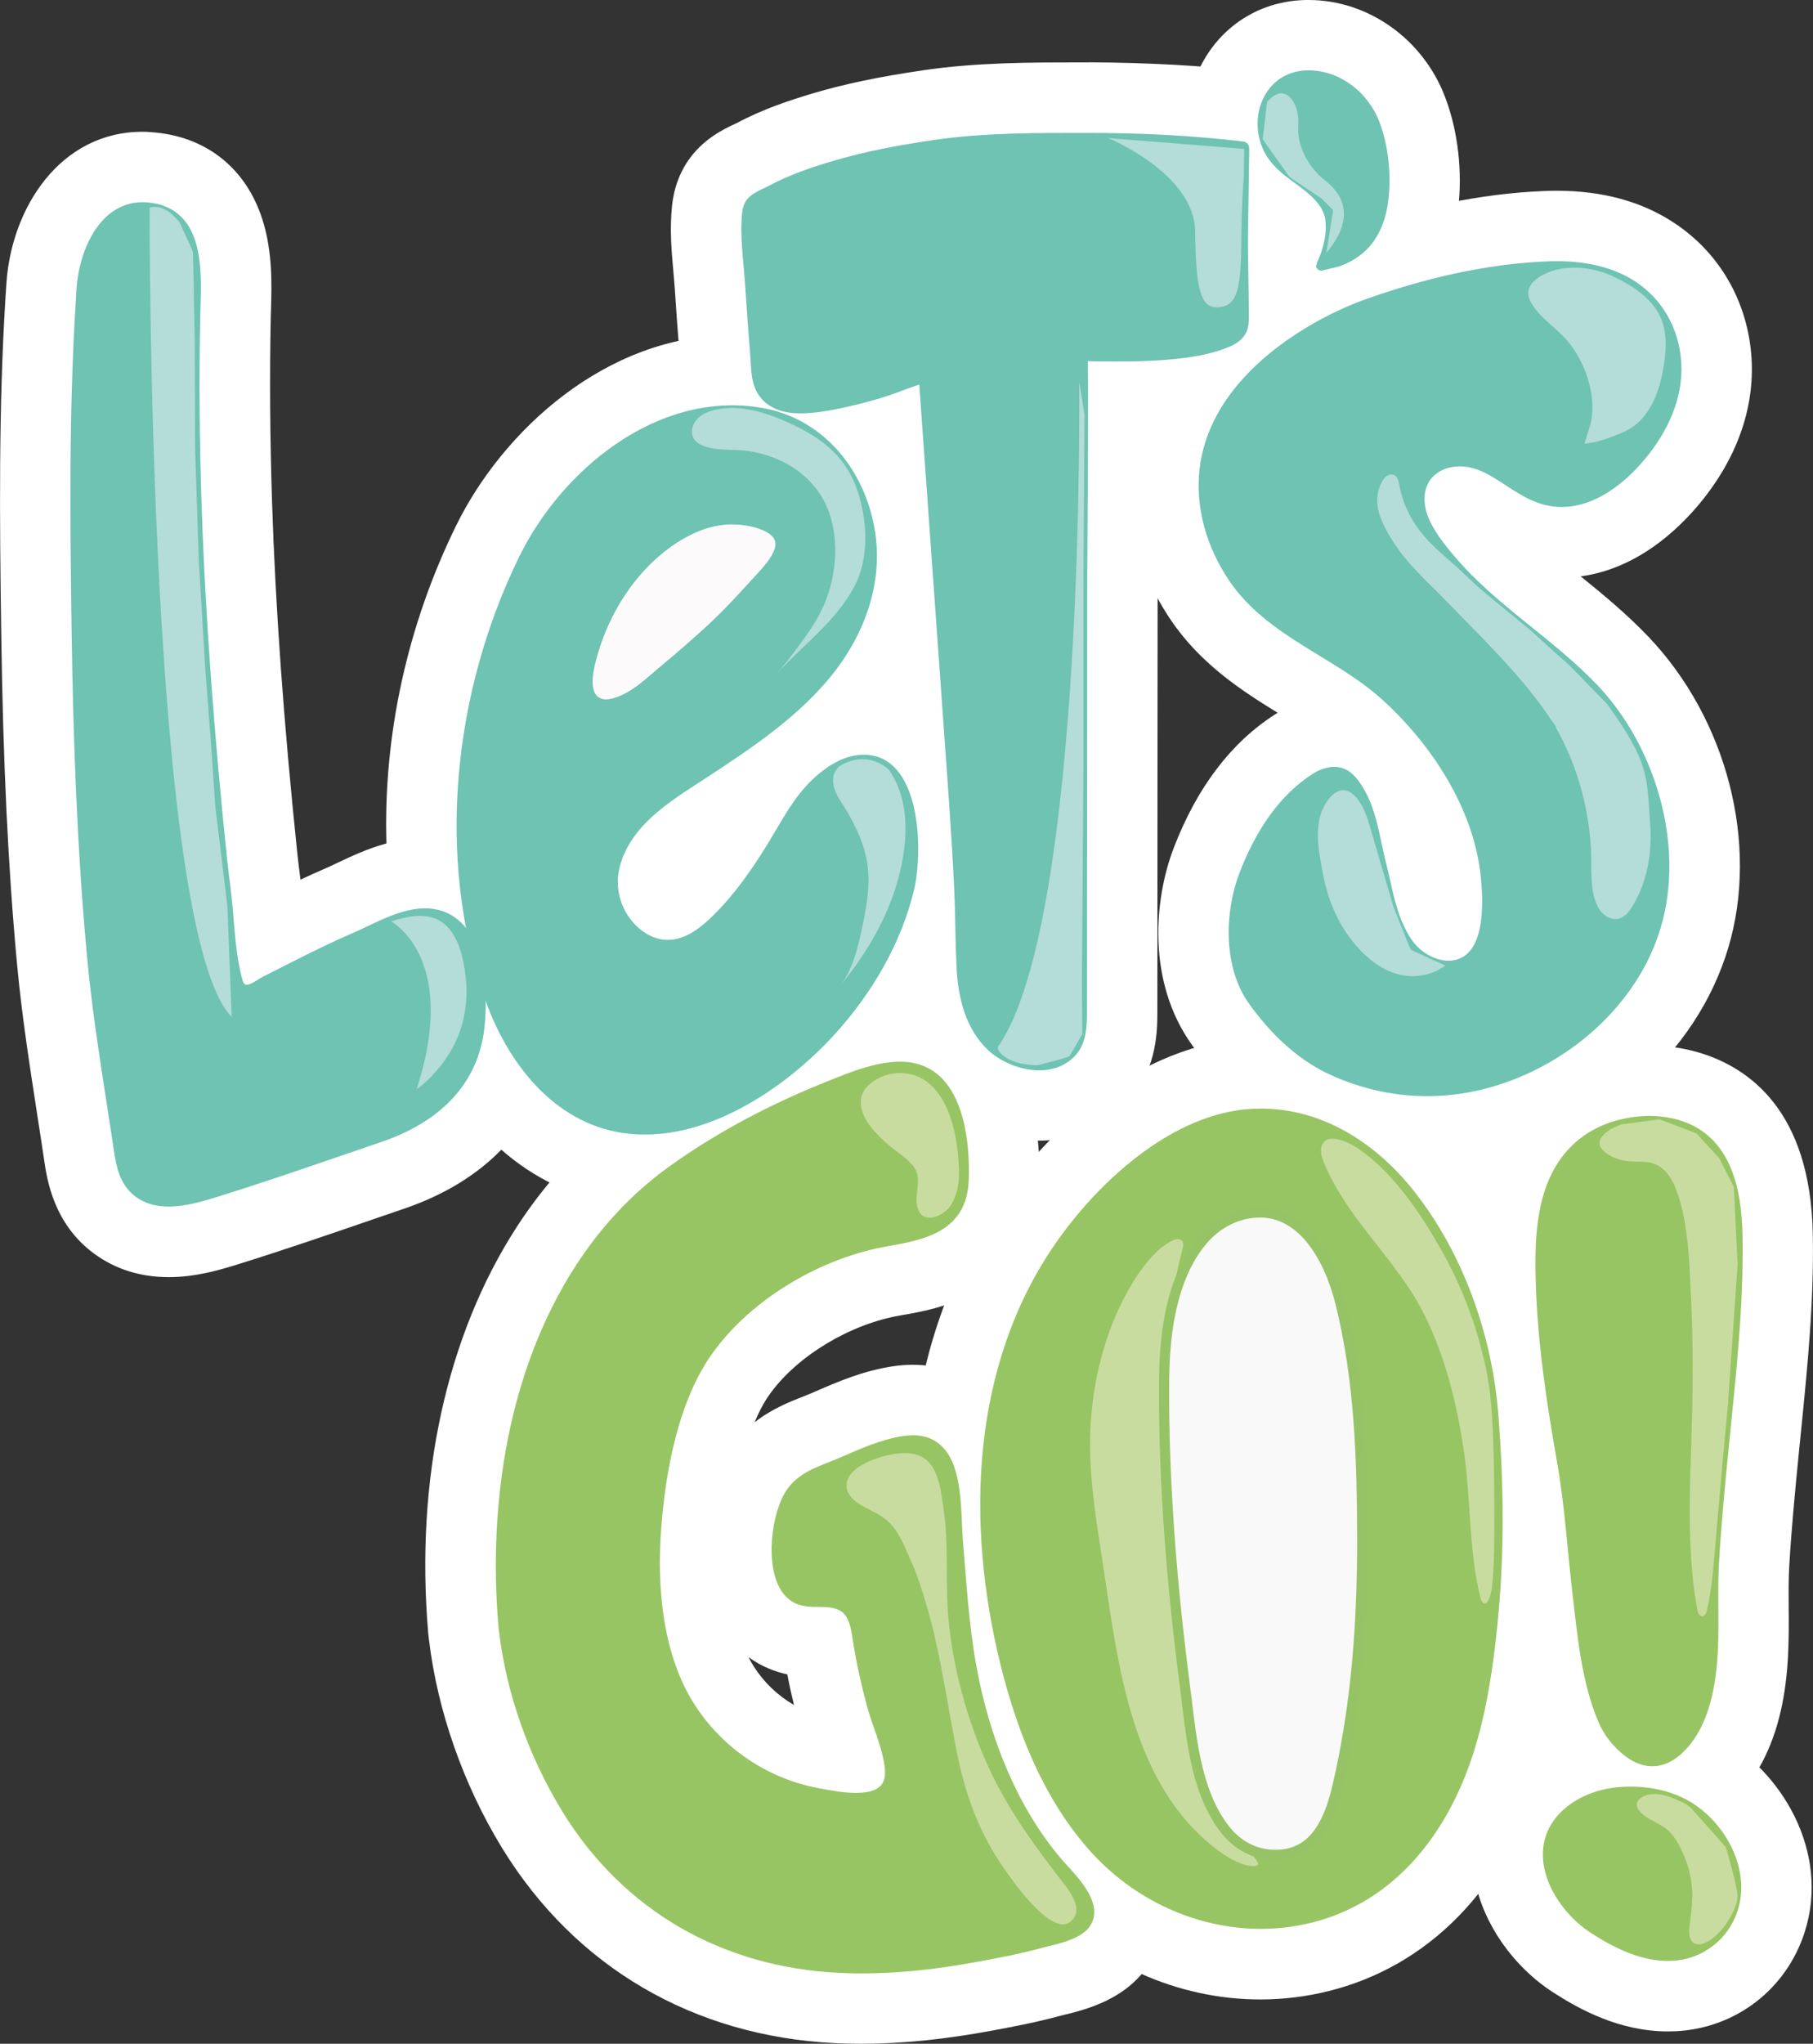 <?xml version="1.0" encoding="utf-8"?><svg xmlns="http://www.w3.org/2000/svg" xmlns:xlink="http://www.w3.org/1999/xlink" x="0px" y="0px" style="enable-background:new 0 0 264.47 297.97" version="1.1" viewBox="0 0 264.47 297.97" xml:space="preserve"><rect x="0" y="0" width="264.47" height="297.97" fill="#333333" stroke="none"/><style type="text/css">.st0{display:none;}
	
		.st1{display:inline;fill:#0000FF;stroke:#000000;stroke-width:6;stroke-linecap:round;stroke-linejoin:round;stroke-miterlimit:10;}
	.st2{fill:#FFFFFF;}
	.st3{fill:#6EC3B2;stroke:#6EC3B2;stroke-width:1.483;stroke-linecap:round;stroke-linejoin:round;stroke-miterlimit:10;}
	.st4{fill:#98C564;stroke:#98C564;stroke-width:1.483;stroke-miterlimit:10;}
	.st5{fill:#C8DCA0;}
	.st6{fill:#B4DCD8;}
	.st7{fill:#FCFAFA;stroke:#6EC3B2;stroke-width:1.483;stroke-linecap:round;stroke-linejoin:round;stroke-miterlimit:10;}
	.st8{fill:#F9F9F9;stroke:#96C365;stroke-width:1.483;stroke-miterlimit:10;}</style><g id="Layer_9" class="st0"><rect width="610.96" height="662.83" x="-199.85" y="-169.2" class="st1"/></g><g/><g><g><g><g><path d="M192.73,44.58c-1.82,0-3.51-0.83-4.64-2.27c-1.42-1.82-1.64-4.33-0.55-6.38c0.33-0.65,0.78-2.08,0.7-3.05
					c-0.16-0.23-0.64-0.76-2.08-1.81c-2.37-1.72-5.31-3.86-6.86-7.76c-1.68-4.25-1.21-9.16,1.24-12.79
					c2.28-3.39,5.99-5.36,10.17-5.39l0.16,0c6.57,0,12.65,4.35,15.12,10.82c1.59,4.16,2.17,9.23,1.6,13.92
					c-0.46,3.74-1.77,6.89-3.89,9.35c-1.78,2.07-4.14,3.62-6.84,4.51c-0.36,0.12-0.8,0.23-1.98,0.5l-0.82,0.19
					C193.68,44.52,193.2,44.58,192.73,44.58z" class="st2"/><path d="M190.89,10.27c4.46,0,8.61,3.03,10.33,7.52c1.28,3.35,1.77,7.64,1.3,11.46c-0.33,2.71-1.24,4.95-2.69,6.63
					c-1.17,1.35-2.74,2.38-4.55,2.98c-0.2,0.07-0.91,0.23-1.53,0.37l-0.83,0.2c-0.06,0.01-0.12,0.02-0.18,0.02
					c-0.23,0-0.44-0.1-0.59-0.29c-0.18-0.23-0.21-0.55-0.07-0.81c0.02-0.03,1.73-3.28,1.22-6.45c-0.32-1.98-2.16-3.56-4.1-4.97
					c-2.04-1.49-4.11-2.99-5.11-5.5c-1.07-2.7-0.79-5.78,0.73-8.03c1.34-1.99,3.46-3.11,5.96-3.13
					C190.81,10.27,190.85,10.27,190.89,10.27 M190.89,0l-0.23,0c-5.87,0.05-11.11,2.84-14.36,7.66c-3.43,5.1-4.09,11.66-1.76,17.55
					c1.92,4.84,5.36,7.64,7.93,9.53c-1.38,3.58-0.81,7.67,1.59,10.75c2.09,2.69,5.26,4.24,8.68,4.24c0.85,0,1.71-0.1,2.54-0.3
					l0.81-0.19c1.19-0.28,1.8-0.42,2.36-0.61c3.61-1.18,6.77-3.27,9.16-6.04c2.8-3.25,4.51-7.32,5.09-12.08
					c0.67-5.48-0.02-11.45-1.9-16.37C207.58,5.68,199.57,0,190.89,0L190.89,0z" class="st2"/></g><g><path d="M125.66,292.83c-1.21,0-2.42-0.03-3.58-0.09c-18.93-0.92-34.71-10.14-44.42-25.95
					c-5.27-8.57-8.81-18.63-9.97-28.31c-0.04-0.29-0.07-0.59-0.1-0.89c-1.82-21.2,2.48-41.05,12.1-55.9
					c4.06-6.26,9.02-11.53,14.74-15.67c7.14-5.16,15.45-9.63,24.69-13.29l0.44-0.18c3.1-1.23,7.35-2.92,11.69-2.92
					c2.46,0,4.72,0.54,6.7,1.61c8.28,4.46,8.71,16.23,8.51,21.08c-0.48,11.73-11.36,13.6-16.01,14.4
					c-8.52,1.46-17.45,6.85-22.23,13.4c-3.5,4.79-5.85,12.96-6.63,22.99c-0.52,6.62-0.23,15.93,4.08,22.64
					c3.26,5.09,8.52,8.67,14.43,9.84l0.89,0.17c0.69,0.13,1.61,0.3,2.51,0.4c-0.23-0.76-0.51-1.57-0.81-2.44
					c-0.4-1.16-0.85-2.45-1.21-3.79c-0.95-3.54-1.64-6.76-2.12-9.86c0,0-0.08-0.53-0.1-0.66c-2.09-0.02-6.26-0.12-9.25-4.22
					c-4.11-5.62-2.91-16.24,0.82-21.28c2.41-3.25,5.77-4.56,8.23-5.52c0.49-0.19,0.93-0.36,1.37-0.55l0.74-0.32
					c2.85-1.24,6.09-2.64,9.73-3.22c0.78-0.12,1.55-0.18,2.28-0.18c2.71,0,5.17,0.84,7.12,2.44c4.68,3.83,4.96,10.45,5.17,15.29
					c0.04,0.87,0.07,1.6,0.12,2.25c0.09,1.1,0.18,2.19,0.27,3.29c0.39,4.92,0.79,9.99,1.67,14.75c1.34,7.25,4.38,17.58,11.28,25.62
					c0.18,0.21,0.4,0.45,0.64,0.71c2.26,2.47,8.16,8.92,3.78,15.29c-2.3,3.34-6.48,4.36-9.25,5.03c-0.36,0.09-0.66,0.16-0.92,0.23
					c-3.04,0.83-6.07,1.4-9,1.95C137.29,292.22,131.28,292.83,125.66,292.83z" class="st2"/><path d="M131.24,154.78c1.49,0,2.94,0.28,4.26,0.99c5.89,3.17,5.94,13.31,5.81,16.35
					c-0.31,7.59-6.92,8.72-11.75,9.55c-9.9,1.7-19.91,7.76-25.51,15.43c-4.11,5.63-6.74,14.49-7.6,25.62
					c-0.58,7.41-0.2,17.9,4.87,25.81c4.01,6.26,10.49,10.67,17.76,12.1l0.94,0.17c1.23,0.23,3.1,0.57,4.83,0.57
					c1.82,0,3.48-0.39,4.02-1.72c0.32-0.78,0.23-1.72,0.11-2.45c-0.28-1.76-0.85-3.43-1.47-5.19c-0.39-1.11-0.79-2.26-1.1-3.43
					c-0.9-3.36-1.55-6.41-2.01-9.32l-0.04-0.29c-0.23-1.52-0.52-3.41-1.78-4.14c-0.96-0.56-2.05-0.57-3.2-0.57
					c-1.75-0.01-3.73-0.03-5.25-2.12c-2.62-3.59-1.76-11.74,0.8-15.2c1.52-2.06,3.78-2.94,5.97-3.8c0.52-0.2,1.03-0.4,1.53-0.62
					l0.74-0.32c2.7-1.17,5.49-2.38,8.49-2.85c0.52-0.08,1.02-0.12,1.49-0.12c1.54,0,2.84,0.43,3.87,1.28
					c2.9,2.37,3.12,7.46,3.29,11.54c0.04,0.88,0.07,1.72,0.14,2.46c0.09,1.09,0.18,2.18,0.26,3.27c0.4,5.04,0.81,10.24,1.74,15.28
					c1.45,7.87,4.79,19.12,12.43,28.03c0.22,0.25,0.48,0.54,0.77,0.86c2.01,2.2,5.38,5.88,3.31,8.88c-1.19,1.73-4.1,2.44-6.23,2.95
					c-0.39,0.09-0.75,0.18-1.07,0.27c-2.84,0.78-5.77,1.32-8.6,1.85c-6.39,1.2-12.12,1.78-17.42,1.78c-1.13,0-2.24-0.03-3.33-0.08
					c-17.19-0.84-31.5-9.19-40.29-23.51c-4.89-7.96-8.17-17.27-9.25-26.23c-0.03-0.24-0.06-0.48-0.08-0.72
					c-1.72-20.06,2.29-38.76,11.29-52.67c3.71-5.73,8.23-10.54,13.43-14.3c6.79-4.91,14.72-9.17,23.57-12.68l0.45-0.18
					C124.31,156.21,127.88,154.78,131.24,154.78 M131.24,144.51C131.24,144.51,131.24,144.51,131.24,144.51
					c-5.32,0-10.09,1.9-13.58,3.28l-0.46,0.18c-9.63,3.81-18.31,8.49-25.79,13.89c-6.24,4.51-11.64,10.24-16.04,17.04
					c-10.24,15.81-14.82,36.8-12.91,59.13c0.03,0.37,0.07,0.72,0.12,1.08c1.25,10.39,5.05,21.18,10.69,30.37
					c10.63,17.3,27.87,27.39,48.54,28.4c1.26,0.06,2.55,0.09,3.83,0.09c5.95,0,12.26-0.64,19.31-1.96c2.89-0.54,6.17-1.16,9.42-2.04
					c0.23-0.06,0.48-0.12,0.76-0.19c3.12-0.76,8.88-2.16,12.29-7.12c3.1-4.51,3.28-10.12,0.48-15.38c-1.45-2.72-3.39-4.84-4.67-6.25
					c0,0-0.03-0.04-0.03-0.04c-0.2-0.21-0.37-0.41-0.52-0.58c-6.16-7.17-8.91-16.58-10.13-23.21c-0.83-4.51-1.22-9.44-1.6-14.21
					c-0.09-1.12-0.18-2.22-0.27-3.33c-0.04-0.51-0.07-1.23-0.11-1.98l0-0.06c-0.24-5.48-0.59-13.75-7.05-19.04
					c-2.88-2.36-6.47-3.6-10.38-3.6c-1,0-2.04,0.08-3.08,0.25c-4.29,0.67-8,2.29-10.98,3.58l-0.73,0.32
					c-0.37,0.16-0.77,0.32-1.17,0.47c-1.96,0.77-4.58,1.79-7.1,3.76c0.82-1.98,1.64-3.33,2.28-4.2
					c4.04-5.54,11.66-10.11,18.95-11.37c3-0.52,7.1-1.22,11-3.49c5.7-3.32,8.99-8.92,9.27-15.76c0.24-5.82-0.38-19.98-11.21-25.81
					C137.64,145.26,134.57,144.52,131.24,144.51L131.24,144.51z M115.82,248.58c-2.34-1.36-4.36-3.27-5.84-5.58
					c-0.28-0.44-0.55-0.91-0.79-1.4c1.91,1.4,3.9,2.13,5.66,2.52C115.12,245.57,115.45,247.05,115.82,248.58L115.82,248.58z" class="st2"/></g><g><path d="M183.83,286.37c-10.61,0-20.94-4.65-28.35-12.76c-6.65-7.28-11.4-17.03-14.55-29.8
					c-3.58-14.56-7.19-42.45,8.88-65.55c3.02-4.34,14.06-18.71,29.3-21.36c1.1-0.19,2.21-0.32,3.3-0.37
					c0.51-0.03,1.01-0.04,1.52-0.04c9.81,0,19.14,4.92,26.25,13.86c7.54,9.47,12.45,22.35,13.48,35.34
					c0.91,11.44,0.87,21.77-0.12,31.59c-0.56,5.59-1.5,12.9-3.76,19.96c-4.8,14.96-14.51,24.94-27.33,28.09
					C189.65,286.02,186.75,286.37,183.83,286.37C183.83,286.37,183.83,286.37,183.83,286.37z" class="st2"/><path d="M183.94,161.62c8.22,0,16.08,4.2,22.23,11.92c6.92,8.69,11.43,20.56,12.38,32.55
					c0.88,11.13,0.85,21.16-0.11,30.67c-0.54,5.33-1.43,12.3-3.54,18.9c-4.24,13.2-12.64,21.96-23.67,24.67
					c-2.44,0.6-4.93,0.89-7.4,0.89c-9.07,0-18.03-3.94-24.56-11.09c-6.05-6.63-10.42-15.64-13.35-27.57
					c-3.38-13.72-6.81-39.94,8.11-61.39c2.73-3.93,12.69-16.93,25.97-19.24c0.9-0.16,1.8-0.26,2.69-0.3
					C183.11,161.63,183.53,161.62,183.94,161.62 M183.94,151.35c-0.59,0-1.19,0.02-1.78,0.05c-1.29,0.07-2.61,0.21-3.91,0.44
					c-16.73,2.91-28.4,17.39-32.64,23.49c-17.23,24.76-13.45,54.3-9.66,69.71c3.35,13.63,8.5,24.11,15.74,32.04
					c8.37,9.17,20.09,14.43,32.14,14.43c3.33,0,6.65-0.4,9.86-1.19c14.62-3.6,25.63-14.79,31-31.51c2.41-7.52,3.4-15.18,3.98-21.01
					c1.02-10.12,1.06-20.76,0.13-32.51c-1.11-13.98-6.43-27.88-14.58-38.13C206.1,156.96,195.36,151.35,183.94,151.35L183.94,151.35
					z" class="st2"/></g><g><path d="M241.05,262.66c-2.43,0-4.84-0.85-6.98-2.45c-2.48-1.86-4.49-4.4-5.65-7.15
					c-2.52-5.98-3.26-12.44-3.92-18.14l-0.21-1.78c-0.27-2.25-0.49-4.53-0.7-6.73c-0.39-4.05-0.8-8.24-1.5-12.23
					c-1.5-8.52-2.92-17.69-3.2-26.98c-0.17-5.77-0.49-16.52,6.64-23.67c2.58-2.58,5.77-4.35,9.48-5.27c1.87-0.46,3.75-0.7,5.59-0.7
					c2,0,3.94,0.28,5.77,0.82c8.36,2.49,12.71,9.76,12.94,21.62c0.18,9.55-0.78,19.06-1.71,28.26l-0.28,2.79
					c-0.63,6.33-1.14,11.62-1.45,17.08c-0.11,1.99-0.1,4.14-0.08,6.22c0.03,4.34,0.06,9.23-1.04,14.02
					c-1.03,4.47-2.91,8.07-5.57,10.7c-2.21,2.18-4.81,3.41-7.54,3.57C241.44,262.66,241.24,262.66,241.05,262.66z" class="st2"/><path d="M240.6,162.7c1.5,0,2.95,0.2,4.31,0.61c6.05,1.8,9.08,7.29,9.27,16.8c0.18,9.25-0.77,18.6-1.68,27.65
					l-0.28,2.79c-0.64,6.4-1.15,11.74-1.47,17.3c-0.12,2.16-0.11,4.4-0.09,6.57c0.03,4.23,0.06,8.6-0.91,12.8
					c-0.81,3.51-2.21,6.27-4.17,8.2c-0.91,0.9-2.39,1.99-4.24,2.1c-0.1,0.01-0.19,0.01-0.29,0.01c-1.29,0-2.67-0.5-3.9-1.42
					c-1.76-1.32-3.18-3.11-3.99-5.04c-2.23-5.3-2.9-11.11-3.55-16.74l-0.21-1.79c-0.26-2.21-0.48-4.42-0.69-6.64
					c-0.4-4.15-0.82-8.44-1.56-12.62c-1.47-8.33-2.86-17.27-3.12-26.24c-0.2-6.92,0.01-14.74,5.15-19.89v0
					c1.9-1.9,4.28-3.22,7.08-3.91C237.72,162.88,239.18,162.7,240.6,162.7 M240.6,152.43c-2.26,0-4.55,0.28-6.82,0.85
					c-4.64,1.15-8.63,3.38-11.88,6.62c-8.7,8.73-8.34,20.91-8.15,27.45c0.28,9.62,1.74,19.01,3.27,27.72
					c0.67,3.79,1.07,7.88,1.45,11.83c0.22,2.23,0.44,4.53,0.72,6.85l0.21,1.77c0.69,6.03,1.48,12.88,4.29,19.53
					c1.53,3.63,4.05,6.84,7.3,9.27c3.04,2.27,6.51,3.47,10.06,3.47c0.31,0,0.61-0.01,0.91-0.03c3.97-0.23,7.72-1.98,10.83-5.04
					c3.37-3.32,5.71-7.76,6.96-13.2c1.24-5.37,1.21-10.58,1.17-15.18c-0.01-2.01-0.03-4.08,0.08-5.91
					c0.31-5.36,0.81-10.59,1.43-16.87l0.28-2.78c0.94-9.35,1.92-19.01,1.73-28.87c-0.34-17.88-9.22-24.25-16.6-26.45
					C245.53,152.78,243.1,152.43,240.6,152.43L240.6,152.43z" class="st2"/></g><g><path d="M243.32,291.03c-5.76,0-10.75-2.79-13.99-4.88c-4.67-3.02-8.17-7.97-9.12-12.94
					c-0.74-3.85,0.05-7.66,2.23-10.73c0.7-0.99,1.55-1.9,2.51-2.73c2.82-2.41,6.43-3.89,10.45-4.28c0.83-0.08,1.67-0.12,2.51-0.12
					c3.75,0,7.33,0.84,10.36,2.42c7.27,3.8,13.04,13.2,10.11,22.35c-2.01,6.27-7.55,10.55-14.12,10.9
					C243.94,291.03,243.63,291.03,243.32,291.03z" class="st2"/><path d="M237.91,260.47c2.9,0,5.68,0.63,7.98,1.84c5.27,2.76,9.67,9.75,7.6,16.24c-1.35,4.22-5.08,7.1-9.5,7.34
					c-0.22,0.01-0.44,0.02-0.66,0.02c-4.39,0-8.47-2.29-11.21-4.06c-3.48-2.25-6.18-6.01-6.87-9.6c-0.48-2.5,0-4.85,1.38-6.79
					c0.46-0.64,1.02-1.25,1.66-1.8c2.01-1.72,4.65-2.78,7.62-3.08C236.58,260.51,237.25,260.47,237.91,260.47 M237.91,250.21
					c-1,0-2.02,0.05-3.02,0.15c-5.06,0.5-9.65,2.4-13.27,5.48c-1.29,1.1-2.42,2.33-3.36,3.66c-3.01,4.24-4.1,9.45-3.09,14.69
					c1.21,6.29,5.57,12.53,11.38,16.28c3.79,2.45,9.65,5.7,16.77,5.7c0.4,0,0.8-0.01,1.2-0.03c8.72-0.46,16.08-6.14,18.74-14.46
					c3.76-11.73-3.47-23.68-12.62-28.47C246.88,251.24,242.48,250.21,237.91,250.21L237.91,250.21z" class="st2"/></g><g><path d="M24.62,181.06c-3.02,0-5.65-0.81-7.83-2.41c-4.2-3.08-4.89-7.72-5.26-10.21c-0.33-2.19-0.67-4.38-1-6.57
					l-0.03-0.21c-1.1-7.08-2.23-14.36-2.91-21.65C6.3,126.17,5.58,111,5.31,92.26c-0.25-17.18-0.37-32.68,0.6-48.41
					c0.05-0.75,0.1-1.5,0.15-2.25c0.59-8.57,5.84-17.25,14.74-17.25c0.3,0,0.6,0.01,0.91,0.03c13.27,0.9,12.85,14.66,12.68,20.54
					l-0.04,1.34c-0.18,8.61-0.11,17.7,0.19,26.96c0.51,15.65,1.72,32.44,3.68,51.33c0.1,0.98,0.22,1.96,0.34,2.93l-5.08,0.77
					l5.1-0.62c0.17,1.39,0.34,2.77,0.47,4.17c0.05,0.56,0.17,1.95,0.17,1.95c0.07,0.81,0.13,1.61,0.21,2.39l0.97-0.49
					c2.7-1.36,5.85-2.93,9.12-4.33c0.6-0.26,1.22-0.55,1.86-0.86c2.92-1.39,6.46-3.08,10.4-3.14c-1.27-16.2,2-33.41,9.37-48.43
					c6.08-12.41,19.49-24.92,35.73-24.92c1.76,0,3.52,0.15,5.25,0.46c10.12,1.78,17.89,9.64,20.27,20.51
					c2.1,9.59-0.74,19.49-8.01,27.89c-0.85,0.98-1.73,1.92-2.65,2.82c1.1-0.38,2.21-0.61,3.32-0.7c0.33-0.03,0.66-0.04,0.99-0.04
					c3.44,0,6.45,1.4,8.73,4.04c5.58,6.49,4.46,18.2,3.62,21.78c-1.92,8.26-6.51,16.66-12.95,23.67
					c-3.48,3.79-16.02,16.15-31.38,16.15c-1.3,0-2.6-0.09-3.86-0.27c-6.71-0.97-12.8-4.71-17.5-10.51c-3.1,5.21-8.33,9.2-15.37,11.6
					l-4.74,1.62c-6.34,2.18-12.88,4.42-19.39,6.45C30.95,180.11,27.9,181.06,24.62,181.06z M111.67,113.78
					c-1.84,1.28-3.63,2.46-5.31,3.56l-1.52,0.99c-4,2.59-7.77,5.02-9.17,8.41c-0.15,0.36-0.26,0.72-0.34,1.08
					c-0.19,0.93,0.02,2.04,0.55,2.83c0.54,0.81,1.24,1.24,1.53,1.24c0.04,0,0.08-0.01,0.13-0.02c1.07-0.26,2.46-1.64,2.92-2.1
					c2.48-2.46,4.77-5.51,7.43-9.9c0.3-0.5,0.59-0.99,0.88-1.48C109.69,116.84,110.6,115.29,111.67,113.78z" class="st2"/><path d="M20.8,29.48c0.19,0,0.38,0.01,0.57,0.02c8.32,0.56,8.06,9.41,7.88,15.26l-0.04,1.35
					c-0.18,8.74-0.11,17.91,0.19,27.27c0.52,15.77,1.73,32.67,3.7,51.69c0.11,1.04,0.23,2.08,0.36,3.12
					c0.17,1.35,0.33,2.71,0.46,4.06c0.06,0.64,0.11,1.27,0.17,1.91c0.24,2.82,0.48,5.73,1.21,8.49c0.08,0.3,0.17,0.59,0.31,0.77
					c0.09,0.11,0.22,0.16,0.37,0.16c0.36,0,0.91-0.29,1.66-0.76c0.26-0.16,0.5-0.31,0.71-0.42l4.34-2.2
					c2.63-1.33,5.69-2.85,8.83-4.2c0.67-0.29,1.37-0.62,2.1-0.97c2.61-1.24,5.49-2.61,8.35-2.61c0.94,0,1.87,0.15,2.79,0.49
					c1.36,0.51,2.41,1.36,3.24,2.42c-3.34-17.52-0.66-37.09,7.73-54.21c5.65-11.52,17.76-22.05,31.12-22.05
					c1.44,0,2.9,0.12,4.36,0.38c8.03,1.41,14.22,7.76,16.15,16.56c1.75,7.97-0.69,16.28-6.88,23.42
					c-4.97,5.73-11.61,10.1-16.95,13.61l-1.49,0.97c-4.47,2.89-9.1,5.88-11.12,10.74c0,0,0,0,0,0c-0.27,0.65-0.48,1.32-0.62,2
					c-0.48,2.28,0.01,4.79,1.31,6.73c1.21,1.81,3.29,3.52,5.8,3.52c0.44,0,0.9-0.05,1.36-0.17c2.17-0.53,3.97-2.11,5.31-3.43
					c2.79-2.77,5.32-6.13,8.21-10.89c0.32-0.53,0.63-1.06,0.94-1.58c1.93-3.27,3.76-6.37,7.02-8.76c1.75-1.29,3.5-2.01,5.19-2.14
					c0.2-0.02,0.4-0.02,0.59-0.02c1.92,0,3.55,0.76,4.83,2.25c3.63,4.22,3.43,13.34,2.52,17.28c-1.72,7.41-5.88,14.99-11.73,21.36
					c-6.67,7.26-17.13,14.49-27.6,14.49c-1.04,0-2.08-0.07-3.12-0.22c-8.73-1.26-16.23-8.47-20.09-19.28
					c0.02,1.71-0.09,3.1-0.15,3.75c-0.82,7.94-6.01,13.76-15.03,16.84l-4.74,1.63c-6.29,2.16-12.8,4.39-19.25,6.4
					c-1.97,0.61-4.54,1.41-7.03,1.41c-1.7,0-3.37-0.37-4.8-1.42c-2.28-1.67-2.82-4.18-3.22-6.82c-0.34-2.27-0.69-4.54-1.04-6.82
					c-1.08-6.98-2.2-14.2-2.87-21.34c-1.27-13.69-1.99-28.74-2.25-47.35c-0.24-17.07-0.37-32.47,0.59-48.02
					c0.05-0.74,0.09-1.48,0.14-2.22C11.53,36.84,14.39,29.48,20.8,29.48 M20.8,19.21C20.8,19.21,20.8,19.21,20.8,19.21
					C8.76,19.21,1.69,30.3,0.94,41.25c-0.05,0.77-0.1,1.53-0.15,2.29c-0.98,15.91-0.86,31.52-0.61,48.8
					c0.27,18.87,1,34.17,2.3,48.15c0.69,7.46,1.84,14.83,2.94,21.96c0.35,2.25,0.7,4.5,1.03,6.75c0.41,2.77,1.37,9.25,7.3,13.59
					c3.08,2.26,6.74,3.41,10.87,3.41c4.06,0,7.68-1.13,10.08-1.87c6.58-2.05,13.15-4.3,19.49-6.48l0.05-0.02l4.74-1.62
					c5.79-1.98,10.55-4.89,14.15-8.59c4.74,4.16,10.31,6.86,16.33,7.73c1.49,0.22,3.04,0.33,4.59,0.33
					c17.45,0,31.32-13.63,35.16-17.81c7.02-7.65,12.06-16.88,14.17-25.98c1.06-4.55,2.26-18.15-4.73-26.29
					c-1.81-2.11-4.01-3.68-6.46-4.66c5.4-8.43,7.25-17.86,5.22-27.1c-2.84-12.94-12.19-22.32-24.4-24.47
					c-2.02-0.35-4.08-0.53-6.14-0.53c-18.45,0-33.55,13.96-40.34,27.8c-7.16,14.6-10.63,30.64-10.16,46.33
					c-2.77,0.75-5.18,1.9-7.15,2.83c-0.66,0.31-1.26,0.6-1.73,0.8c-1.25,0.54-2.47,1.09-3.66,1.65c-0.05-0.43-0.1-0.86-0.16-1.29
					c-0.12-0.99-0.24-1.96-0.34-2.93c-1.95-18.77-3.15-35.44-3.65-50.97c-0.3-9.16-0.36-18.14-0.19-26.69l0.04-1.32
					c0.1-3.49,0.25-8.31-1.23-12.98c-2.4-7.6-8.32-12.26-16.23-12.8C21.63,19.23,21.21,19.21,20.8,19.21L20.8,19.21L20.8,19.21z" class="st2"/></g><g><path d="M208.24,164.95c-5.8,0-11.64-1.33-16.88-3.86c-4.89-2.35-9.5-6.42-13.33-11.77
					c-5.38-7.51-4.45-17.57-2.01-23.9c2.98-7.74,7.26-13.44,12.71-16.94c1.85-1.19,3.89-1.81,5.9-1.81c1.37,0,2.67,0.29,3.86,0.85
					c1.47,0.69,2.73,1.78,3.86,3.31c2.65,3.6,3.49,7.6,4.24,11.13c0.19,0.91,0.38,1.82,0.61,2.7c0.23,0.88,0.43,1.77,0.63,2.67
					c0.44,1.94,0.85,3.77,1.5,5.21c0.71,1.56,1.05,1.87,1.41,2.12c0,0,0.01,0.01,0.01,0.01c0.24-0.88,0.5-2.76,0.14-6.38
					c-0.76-7.63-5.55-16.07-12.82-22.59c-2.34-2.1-5.34-3.93-8.24-5.7c-5.08-3.11-10.84-6.63-14.81-12.52
					c-4.11-6.09-5.92-13.15-5.12-19.86c1.28-10.59,8.71-17.88,14.73-22.13c3.77-2.66,7.82-4.82,12.04-6.42
					c0.48-0.18,0.96-0.35,1.44-0.52c9.75-3.39,18.68-5.22,27.3-5.59c0.56-0.02,1.12-0.04,1.67-0.04c5.64,0,10.45,1.28,14.3,3.82
					c5.3,3.48,8.58,9.22,8.99,15.74c0.49,7.73-3.33,14-6.63,17.9c-1.94,2.3-4.15,4.26-6.39,5.68c-3.12,1.98-6.33,2.98-9.55,2.98
					c-1.26,0-2.53-0.16-3.76-0.47c-2.93-0.74-5.29-2.28-7.19-3.51c-1.51-0.99-2.93-1.91-3.87-1.93c0.02,0.08,0.05,0.18,0.09,0.28
					c0.58,1.51,2.17,3.39,3.02,4.39c2.99,3.52,6.82,6.61,10.53,9.6c3.39,2.74,6.9,5.57,10.1,8.92
					c10.09,10.57,14.39,27.15,10.46,40.32c-0.49,1.65-1.11,3.27-1.84,4.84c-6.11,13.13-20.67,22.76-35.43,23.42
					C209.38,164.94,208.81,164.95,208.24,164.95z" class="st2"/><path d="M227.08,38.07c4.62,0,8.48,1,11.49,2.97c3.94,2.59,6.38,6.88,6.69,11.78c0.38,6.03-2.74,11.08-5.43,14.26
					c-1.61,1.91-3.42,3.52-5.22,4.66c-2.29,1.45-4.56,2.18-6.79,2.18c-0.84,0-1.68-0.1-2.51-0.31c-2.1-0.53-3.9-1.7-5.64-2.84
					c-2.16-1.41-4.23-2.75-6.69-2.75c-0.44,0-0.88,0.04-1.34,0.13c-1.31,0.26-2.44,0.98-3.09,1.98c-0.87,1.33-0.96,3.24-0.25,5.12
					c0.82,2.16,2.45,4.17,3.91,5.89c3.3,3.88,7.32,7.13,11.22,10.28c3.26,2.64,6.64,5.36,9.61,8.47c8.88,9.3,12.68,23.81,9.26,35.3
					c-0.42,1.41-0.95,2.8-1.57,4.14c-5.33,11.47-18.08,19.88-31,20.45c-0.49,0.02-0.98,0.03-1.47,0.03
					c-5.05,0-10.08-1.15-14.66-3.35c-4.12-1.98-8.05-5.49-11.38-10.14c-3.92-5.48-3.53-13.52-1.39-19.06
					c2.58-6.7,6.18-11.56,10.69-14.46c1.03-0.66,2.12-1,3.12-1c0.59,0,1.16,0.12,1.66,0.36c0.91,0.43,1.53,1.18,1.92,1.72
					c1.99,2.7,2.68,5.98,3.35,9.15c0.21,0.99,0.41,1.97,0.66,2.92c0.21,0.83,0.4,1.67,0.59,2.52c0.47,2.11,0.96,4.29,1.84,6.21
					c0.84,1.86,1.68,3.21,3.22,4.25c1.13,0.76,2.31,1.15,3.42,1.15c0.56,0,1.11-0.1,1.61-0.31c2.74-1.12,3.78-5.15,3.1-11.98
					c-0.88-8.87-6.3-18.56-14.5-25.9c-2.69-2.42-5.89-4.37-8.99-6.26c-4.86-2.97-9.88-6.04-13.23-11.01
					c-3.42-5.07-4.94-10.89-4.28-16.37c1.05-8.72,7.43-14.9,12.59-18.55c3.42-2.41,7.08-4.37,10.89-5.81
					c0.43-0.16,0.87-0.32,1.3-0.47c9.27-3.23,17.72-4.96,25.83-5.31C226.12,38.08,226.6,38.07,227.08,38.07 M227.08,27.81
					c-0.62,0-1.26,0.01-1.9,0.04c-9.12,0.39-18.53,2.31-28.76,5.87c-0.51,0.18-1.04,0.36-1.55,0.56c-4.63,1.76-9.07,4.12-13.19,7.03
					c-9.85,6.95-15.68,15.84-16.87,25.71c-0.96,7.94,1.16,16.23,5.96,23.34c4.37,6.49,10.5,10.42,15.61,13.56
					c-0.14,0.08-0.28,0.17-0.42,0.26c-6.39,4.1-11.35,10.63-14.73,19.41c-2.9,7.52-3.94,19.56,2.63,28.73
					c4.33,6.05,9.61,10.68,15.28,13.41c5.93,2.86,12.54,4.37,19.11,4.37c0.64,0,1.29-0.01,1.92-0.04
					c16.85-0.75,32.87-11.35,39.85-26.38c0.83-1.79,1.54-3.65,2.1-5.53c4.5-15.09-0.19-33.31-11.67-45.33
					c-3.19-3.34-6.7-6.23-9.87-8.79c3.25-0.43,6.45-1.64,9.53-3.59c2.67-1.7,5.29-4.02,7.56-6.71c5.59-6.62,8.3-14.06,7.83-21.53
					c-0.51-8.15-4.63-15.33-11.3-19.71C239.5,29.37,233.73,27.81,227.08,27.81L227.08,27.81z M205.79,133.35
					C205.79,133.35,205.79,133.35,205.79,133.35L205.79,133.35z" class="st2"/></g><g><path d="M151.59,161.18c-3.92,0-7.99-1.59-10.88-4.26c-3.87-3.57-5.99-8.86-6.31-15.75
					c-0.09-1.93-0.13-3.86-0.17-5.73c-0.04-1.89-0.08-3.78-0.17-5.66c-0.3-6.4-0.77-12.94-1.23-19.26c0,0-2.33-32.65-3.39-47.43
					c-1.25,0.37-2.6,0.72-4.13,1.08c-1.86,0.43-4.1,0.91-6.52,1.13c-0.68,0.06-1.35,0.09-1.98,0.09c0,0,0,0,0,0
					c-4.27,0-7.58-1.4-9.83-4.16c-2.33-2.86-2.5-6.06-2.62-8.17c-0.02-0.29-0.03-0.57-0.05-0.85c-0.27-3.52-0.53-7.02-0.76-10.53
					c-0.05-0.83-0.13-1.67-0.21-2.53c-0.24-2.64-0.51-5.63-0.2-8.6c0.16-1.59,0.62-2.92,1.38-4.08c1.41-2.14,3.54-3.13,4.82-3.73
					c0.22-0.1,0.38-0.17,0.53-0.25c3.42-1.84,7.06-3.03,10.17-3.95c4.4-1.31,9.18-2.3,15.48-3.22c7.39-1.08,14.92-1.08,22.2-1.08
					h1.04c8.92,0.06,16.25,0.47,23.12,1.28c1.87,0.22,3.08,1.12,3.78,1.84c0.65,0.67,1.75,2.15,1.71,4.43
					c-0.02,2.05-0.05,4.14-0.09,6.22l-0.01,0.57c-0.03,1.86-0.06,3.72-0.08,5.58c-0.02,2.04,0.02,4.14,0.05,6.18l-5.13,0.2
					l5.13-0.09c0.03,1.76,0.06,3.52,0.06,5.29c0.02,0.81,0.04,2.18-0.41,3.72c-0.77,2.62-2.65,4.58-5.57,5.83
					c-2.31,0.99-4.92,1.64-8.21,2.03c-2.73,0.33-5.7,0.5-9.26,0.53c0.02,4.28-0.02,11.18-0.1,22.66c-0.01,1.85-0.02,3.12-0.02,3.46
					l-0.02,27.13c-0.01,12.16-0.02,24.33-0.02,36.49c-0.01,2.95-0.22,6.31-2.6,9.25c-2.06,2.54-5.07,4.07-8.49,4.32
					C152.29,161.17,151.94,161.18,151.59,161.18z" class="st2"/><path d="M158.75,19.37c8,0.06,15.39,0.4,22.52,1.24c0.13,0.02,0.44,0.05,0.68,0.3c0.28,0.29,0.28,0.66,0.28,0.8
					c-0.02,2.13-0.06,4.26-0.09,6.39c-0.03,2-0.07,4-0.09,6c-0.02,2.14,0.02,4.28,0.06,6.43c0.03,1.73,0.06,3.46,0.06,5.2
					c0.01,0.69,0.03,1.49-0.2,2.26c-0.43,1.46-1.72,2.16-2.66,2.56c-1.86,0.79-4.02,1.32-6.81,1.66c-2.78,0.34-5.86,0.49-9.67,0.49
					c-1.62-0.02-3.01-0.02-4.24-0.07c0.21,2.54,0.16,9.36,0.04,27.83c-0.01,1.87-0.02,3.15-0.02,3.49l-0.02,25.45
					c-0.01,12.72-0.02,25.45-0.02,38.17c-0.01,2.24-0.13,4.38-1.46,6.02c-1.17,1.44-2.85,2.28-4.87,2.43
					c-0.21,0.02-0.43,0.02-0.65,0.02c-2.61,0-5.45-1.1-7.4-2.9c-2.84-2.62-4.41-6.72-4.66-12.21c-0.09-1.88-0.13-3.77-0.17-5.66
					c-0.04-1.91-0.08-3.83-0.17-5.73c-0.3-6.45-0.78-13.02-1.23-19.38l-0.22-3.07c-1.21-17.01-2.43-34.02-3.64-51.03
					c-0.82,0.27-1.58,0.55-2.34,0.83c-0.78,0.29-1.56,0.58-2.35,0.84c-1.55,0.51-3.22,0.97-5.26,1.45
					c-1.69,0.39-3.71,0.82-5.82,1.01c-0.53,0.05-1.04,0.07-1.52,0.07c-2.69,0-4.61-0.75-5.85-2.27c-1.27-1.56-1.37-3.42-1.47-5.21
					c-0.02-0.32-0.03-0.65-0.06-0.97c-0.27-3.49-0.53-6.97-0.76-10.46c-0.06-0.87-0.14-1.76-0.22-2.66
					c-0.23-2.53-0.47-5.14-0.21-7.6c0.05-0.48,0.16-1.19,0.56-1.79c0.61-0.93,1.72-1.44,2.7-1.9c0.28-0.13,0.55-0.25,0.79-0.38
					c3.02-1.62,6.35-2.71,9.21-3.56c4.16-1.23,8.71-2.18,14.76-3.06c7.02-1.03,14.37-1.03,21.48-1.03H158.75 M158.75,9.1h-1.01
					c-7.48,0-15.21,0-22.96,1.13c-6.55,0.96-11.55,2-16.2,3.38c-3.35,1-7.28,2.29-11.1,4.33c-0.09,0.04-0.18,0.08-0.28,0.13
					c-1.56,0.73-4.76,2.21-6.97,5.57c-1.22,1.85-1.95,3.99-2.2,6.39c-0.36,3.45-0.06,6.71,0.2,9.58c0.07,0.81,0.15,1.64,0.2,2.4
					c0.2,3.09,0.44,6.46,0.77,10.59c0.02,0.25,0.03,0.49,0.04,0.72c0.13,2.45,0.38,6.99,3.76,11.15c2.25,2.76,6.48,6.05,13.81,6.05
					c0.78,0,1.6-0.04,2.43-0.11c2.02-0.18,3.87-0.51,5.52-0.86c0.91,12.75,1.82,25.51,2.73,38.26l0.22,3.07
					c0.45,6.3,0.92,12.8,1.22,19.13c0.08,1.8,0.12,3.66,0.16,5.46c0.04,1.93,0.08,3.91,0.18,5.92c0.38,8.28,3.06,14.77,7.96,19.29
					c3.82,3.52,9.19,5.62,14.36,5.62c0.47,0,0.95-0.02,1.41-0.05c4.83-0.35,9.13-2.56,12.09-6.21c3.71-4.59,3.73-9.89,3.74-12.44
					c0-12.76,0.01-25.48,0.02-38.2l0.02-25.45c0-0.34,0.01-1.6,0.02-3.43c0.05-7.86,0.09-13.54,0.1-17.72
					c1.67-0.09,3.23-0.23,4.73-0.41c3.78-0.46,6.83-1.22,9.61-2.41c5.48-2.34,7.63-6.24,8.48-9.1c0.66-2.22,0.64-4.17,0.62-5.26
					c0-1.8-0.03-3.57-0.07-5.29l0-0.07c-0.04-2.1-0.07-4.09-0.05-6.07c0.02-1.87,0.05-3.74,0.08-5.61l0.01-0.32
					c0.04-2.15,0.07-4.29,0.09-6.44c0.04-3.05-1.08-5.91-3.17-8.06c-1.25-1.3-3.47-2.95-6.83-3.36c-7.09-0.84-14.61-1.25-23.68-1.32
					C158.8,9.1,158.78,9.1,158.75,9.1L158.75,9.1z" class="st2"/></g></g><g><path d="M192.73,38.71c0.52-0.13,2.01-0.46,2.32-0.56c1.62-0.53,3.1-1.46,4.22-2.76c1.5-1.74,2.24-3.99,2.51-6.24
				c0.44-3.58,0.03-7.74-1.25-11.11c-1.53-4-5.35-7.08-9.74-7.04c-5.34,0.04-7.83,5.53-6,10.15c0.92,2.34,2.89,3.75,4.85,5.18
				c1.82,1.32,4.02,3.08,4.4,5.45C194.58,35.24,192.73,38.7,192.73,38.71z" class="st3"/><path d="M135.15,156.43c4.76,2.56,5.64,10.4,5.42,15.67c-0.27,6.7-5.61,7.9-11.13,8.85
				c-9.82,1.69-20.08,7.64-25.98,15.73c-5.14,7.04-7.08,17.42-7.74,26c-0.68,8.71,0.18,18.77,4.99,26.26
				c4.11,6.41,10.76,10.96,18.24,12.43c0.15,0.03,0.3,0.06,0.46,0.09c2.62,0.47,8.8,1.84,10.16-1.5c0.36-0.89,0.31-1.89,0.16-2.85
				c-0.47-3-1.8-5.77-2.58-8.69c-0.81-3.04-1.51-6.13-1.99-9.24c-0.27-1.71-0.52-3.99-2.19-4.96c-2.71-1.58-5.99,0.58-8.23-2.49
				c-2.42-3.32-1.55-11.15,0.8-14.32c1.74-2.35,4.64-3.07,7.2-4.18c2.92-1.26,5.88-2.63,9.04-3.12c8.4-1.32,7.49,9.08,7.94,14.48
				c0.52,6.22,0.88,12.47,2.01,18.62c1.86,10.11,5.85,20.51,12.6,28.38c1.68,1.95,6.03,5.94,4.04,8.84
				c-1.23,1.79-4.95,2.4-6.88,2.93c-2.83,0.77-5.71,1.31-8.59,1.85c-6.76,1.27-13.65,2.02-20.53,1.68
				c-16.7-0.81-30.94-8.89-39.7-23.16c-4.77-7.77-8.05-16.86-9.14-25.93c-0.03-0.23-0.06-0.46-0.08-0.7
				c-1.52-17.71,1.37-37.06,11.18-52.2c3.53-5.45,7.98-10.29,13.25-14.1c7.2-5.2,15.16-9.32,23.41-12.59
				C125.26,156.63,131.01,154.19,135.15,156.43z" class="st4"/><path d="M180.13,162.69c0.86-0.15,1.73-0.25,2.6-0.29c9.26-0.48,17.26,4.56,22.87,11.61
				c7.13,8.96,11.32,20.78,12.22,32.15c0.81,10.24,0.93,20.28-0.11,30.53c-0.64,6.34-1.57,12.68-3.51,18.75
				c-3.64,11.34-11.13,21.23-23.14,24.18c-11.4,2.8-23.43-1.42-31.24-9.97c-6.86-7.51-10.78-17.49-13.18-27.24
				c-5-20.31-4.3-43.11,8-60.79C160.33,173.45,169.82,164.48,180.13,162.69z" class="st4"/><path d="M229.7,167.68c1.76-1.76,4.01-3.04,6.73-3.72c2.71-0.67,5.6-0.74,8.28,0.05c7.17,2.13,8.61,9.54,8.74,16.1
				c0.19,10.14-0.95,20.29-1.96,30.36c-0.57,5.77-1.14,11.54-1.47,17.33c-0.36,6.36,0.46,12.98-0.99,19.24
				c-0.66,2.87-1.84,5.74-3.97,7.84c-1.02,1.01-2.33,1.81-3.76,1.89c-1.33,0.08-2.64-0.47-3.7-1.27c-1.6-1.2-2.98-2.89-3.75-4.73
				c-2.43-5.76-2.98-12.18-3.71-18.32c-0.76-6.43-1.13-12.91-2.26-19.3c-1.52-8.64-2.85-17.37-3.11-26.14
				C224.57,180.46,224.74,172.65,229.7,167.68z" class="st4"/><path d="M227.23,265.88c-3.66,5.15,0.31,12.13,5.29,15.34c3.33,2.15,7.32,4.14,11.42,3.92
				c4.09-0.22,7.59-2.92,8.84-6.82c1.89-5.92-2.03-12.63-7.23-15.35c-2.87-1.5-6.36-1.97-9.56-1.66c-2.62,0.26-5.21,1.19-7.21,2.9
				C228.15,264.74,227.64,265.3,227.23,265.88z" class="st4"/><path d="M240.44,261.66c-0.39,0.09-0.77,0.25-1.11,0.49c-0.89,0.62-0.62,1.5,0.08,2.16
				c0.99,0.94,2.32,1.38,3.43,2.16c1.36,0.96,2.17,2.58,2.81,4.06c0.66,1.53,1.07,3.23,1.18,4.92c0.13,1.94-0.22,3.86-0.41,5.78
				c-0.12,1.27,0.38,2.62,1.9,2.17c2.72-0.8,5.34-5.29,5.13-7.17s-1.68-6.9-1.68-6.9s-5.01-5.64-5.01-5.64
				c-0.56-0.64-1.7-1.08-2.45-1.41C243.15,261.78,241.71,261.37,240.44,261.66z" class="st5"/><path d="M236.43,163.96c-0.97,0.37-2.05,0.9-2.71,1.72c-0.25,0.31-0.42,0.7-0.38,1.09c0.04,0.44,0.34,0.82,0.67,1.11
				c0.79,0.71,1.81,1.11,2.84,1.32c1.8,0.37,3.57-0.2,5.23,0.86c0.92,0.6,1.59,1.53,2.06,2.52c0.53,1.13,0.9,2.36,1.2,3.57
				c1.02,4.18,1.12,8.74,1.34,13.02c0.25,4.75,0.26,9.51,0.21,14.27c-0.11,10.27-1.17,21.18,0.72,31.33
				c0.19,1.01,1.07,1.26,1.35,0.14c0.65-2.69,0.9-5.47,1.14-8.23c0.63-7.09,1.2-14.18,1.91-21.26l1.46-21.06l-0.55-11.32l-2.14-4.19
				l-3.31-3.61c0,0-5.33-2.04-5.4-2.04c-0.07,0-5.75,0.76-5.75,0.76" class="st5"/><path d="M202.77,183.96c-3.54-4.64-7.44-9.05-9.66-14.51c-0.27-0.66-0.51-1.37-0.38-2.07
				c0.5-2.59,4.05-0.82,5.26-0.01c5.19,3.46,9.21,9.49,12.24,14.84c3.2,5.65,5.48,11.82,6.7,18.19c0.71,3.73,0.82,7.58,0.94,11.38
				c0.11,3.37,0.11,6.74,0.11,10.11c0,2.72,0,5.45-0.22,8.16c-0.08,0.99-0.15,2.12-0.55,3.05c-0.49,1.14-1.03,0.77-1.29-0.33
				c-1.7-6.99-1.34-14.24-2.39-21.32c-1.01-6.82-2.68-13.6-5.76-19.8C206.4,188.9,204.63,186.4,202.77,183.96z" class="st5"/><path d="M172.05,183.91c0.15-0.63,0.3-1.25,0.46-1.87c0.08-0.31,0.14-0.65,0.02-0.95c-0.57-1.35-3.14,0.8-3.62,1.25
				c-1.51,1.44-2.77,3.12-3.83,4.91c-3.54,5.94-5.39,12.74-5.93,19.61c-0.57,7.32,0.74,14.58,1.83,21.79
				c2.15,14.29,4.1,31.53,16.48,40.97c1.04,0.79,2.15,1.5,3.37,1.99c0.71,0.29,1.48,0.5,2.25,0.43c0.18-0.02,0.4-0.08,0.45-0.26
				c0.03-0.12-0.04-0.25-0.11-0.36c-1.94-2.93-5.08-4.88-6.77-8c-1.52-2.81-1.9-6.13-2.46-9.23c-0.66-3.67-1.25-7.36-1.76-11.05
				c-1.06-7.61-1.75-15.29-2.42-22.96c-0.83-9.55-1.26-19.56,0.58-29.1C171.04,188.67,171.49,186.28,172.05,183.91z" class="st5"/><path d="M11.78,44.21c-0.99,15.95-0.82,32-0.59,47.96c0.23,15.78,0.79,31.57,2.25,47.29
				c0.87,9.4,2.51,18.76,3.9,28.11c0.36,2.42,0.82,4.79,2.92,6.33c3.17,2.32,7.78,0.95,11.18-0.1c8.04-2.5,16-5.3,23.98-8.02
				c7.71-2.63,13.66-7.7,14.53-16.21c0.5-4.84,0.15-13.88-5.44-15.96c-4.22-1.57-8.94,1.47-12.69,3.07
				c-2.98,1.28-5.89,2.72-8.78,4.18c-1.45,0.73-2.9,1.47-4.35,2.2c-0.93,0.47-2.65,2-3.64,0.82c-0.25-0.3-0.36-0.68-0.46-1.05
				c-0.92-3.44-1.08-6.99-1.4-10.52c-0.22-2.39-0.57-4.78-0.82-7.17c-1.76-16.93-3.14-34.5-3.71-51.74c-0.3-9.1-0.38-18.2-0.19-27.3
				c0.12-5.76,1.08-15.3-7.16-15.86c-6.17-0.42-9.04,6.64-9.4,11.76C11.87,42.74,11.82,43.48,11.78,44.21z" class="st3"/><path d="M90.25,124.49c2.34-5.64,8.03-8.85,12.88-12.04c5.98-3.93,12.08-8.03,16.8-13.48
				c5.47-6.32,8.55-14.44,6.72-22.78c-1.73-7.89-7.35-14.54-15.55-15.98c-14.8-2.6-28.57,8.79-34.69,21.27
				c-9.51,19.39-12.16,43.43-4.95,63.97c3.13,8.91,9.66,17.57,19.58,19.01c11.18,1.62,22.82-6.15,30.06-14.04
				c5.38-5.86,9.74-13.22,11.55-21.02c1.23-5.3,1.01-19.23-7.16-18.6c-1.75,0.13-3.39,0.95-4.81,2c-3.65,2.68-5.48,6.35-7.76,10.12
				c-2.39,3.95-5.03,7.78-8.32,11.04c-1.61,1.59-3.45,3.09-5.65,3.63c-3.19,0.78-6.17-0.99-7.95-3.66c-1.41-2.11-1.94-4.8-1.42-7.29
				C89.74,125.88,89.96,125.17,90.25,124.49z" class="st3"/><path d="M234.21,71.12c1.93-1.22,3.64-2.85,5.05-4.52c3.24-3.84,5.57-8.62,5.25-13.73
				c-0.29-4.55-2.49-8.66-6.35-11.2c-3.63-2.38-8.16-3.01-12.5-2.82c-8.75,0.37-17.38,2.4-25.62,5.27c-0.43,0.15-0.86,0.3-1.28,0.46
				c-3.79,1.44-7.42,3.39-10.73,5.72c-6.08,4.29-11.37,10.39-12.29,18.03c-0.68,5.6,1.03,11.23,4.15,15.87
				c5.38,7.98,15.14,10.89,22.1,17.13c7.41,6.65,13.74,16.31,14.75,26.38c0.37,3.76,0.73,10.98-3.56,12.74
				c-1.93,0.79-4.06,0.21-5.73-0.91c-1.73-1.17-2.62-2.67-3.48-4.56c-1.25-2.76-1.72-5.91-2.47-8.84
				c-1.02-3.96-1.39-8.41-3.89-11.81c-0.44-0.6-0.97-1.17-1.64-1.49c-1.29-0.61-2.86-0.18-4.07,0.6c-5.07,3.25-8.29,8.61-10.4,14.1
				c-2.15,5.59-2.3,13.33,1.3,18.36c2.88,4.02,6.61,7.74,11.1,9.9c4.88,2.35,10.35,3.49,15.77,3.24
				c12.48-0.55,25.06-8.64,30.36-20.02c0.61-1.31,1.12-2.66,1.53-4.04c3.47-11.65-0.77-25.87-9.08-34.58
				c-6.47-6.78-14.74-11.58-20.85-18.78c-1.53-1.8-3.19-3.88-4.04-6.11c-0.72-1.88-0.78-4.12,0.32-5.8c0.8-1.22,2.14-2.02,3.57-2.3
				c5.57-1.11,8.98,4.2,14,5.47C228.61,73.68,231.6,72.77,234.21,71.12z" class="st3"/><path d="M134.77,55.08c1.24,17.32,2.48,34.64,3.71,51.96c0.53,7.42,1.1,14.98,1.45,22.47
				c0.18,3.78,0.16,7.6,0.34,11.39c0.19,4.19,1.21,8.74,4.42,11.7c3,2.76,8.92,4.14,11.84,0.53c1.22-1.51,1.28-3.61,1.29-5.55
				c0-21.21,0.03-42.41,0.04-63.62c0-1.87,0.26-32.08,0.02-32.09c1.61,0.08,3.22,0.1,4.82,0.1c3.24,0,6.49-0.1,9.71-0.49
				c2.23-0.27,4.53-0.72,6.61-1.6c0.99-0.42,1.92-1.01,2.24-2.09c0.2-0.66,0.18-1.36,0.17-2.05c0-3.88-0.16-7.75-0.12-11.63
				c0.04-4.13,0.14-8.27,0.18-12.4c0-0.1,0-0.2-0.07-0.27c-0.06-0.06-0.15-0.07-0.23-0.08c-7.44-0.88-14.94-1.24-22.44-1.24
				c-7.37,0-15.08-0.05-22.39,1.02c-4.93,0.72-9.86,1.62-14.65,3.04c-3.08,0.92-6.23,1.97-9.07,3.5c-1.02,0.55-2.56,1.04-3.21,2.03
				c-0.28,0.43-0.39,0.95-0.44,1.46c-0.34,3.27,0.22,6.86,0.43,10.14c0.23,3.49,0.48,6.97,0.76,10.45c0.16,2.01,0.03,4.13,1.37,5.77
				c1.6,1.97,4.39,2.14,6.73,1.93c1.93-0.17,3.83-0.56,5.72-1c1.75-0.41,3.49-0.87,5.2-1.43c1.69-0.56,3.34-1.25,5.04-1.79
				C134.26,55.23,134.77,55.09,134.77,55.08z" class="st3"/><path d="M210.91,140.8c-0.09-0.04-1.12,0.65-1.24,0.71c-1.04,0.47-2.16,0.75-3.3,0.8c-3.93,0.15-7.16-2.53-9.4-5.5
				c-1.32-1.74-2.31-3.71-3.03-5.76c-0.72-2.04-1.06-4.12-1.42-6.24c-0.32-1.91-0.44-3.98,0.07-5.86c0.47-1.74,2.32-4.8,4.46-3.38
				c1.28,0.85,1.97,2.51,2.48,3.9l3.73,12.71c0,0,2.44,6.18,2.53,6.27C205.86,138.53,210.91,140.8,210.91,140.8z" class="st6"/><path d="M204.32,71.64c-0.07-0.3-0.13-0.6-0.19-0.9c-0.1-0.57-0.23-1.23-0.75-1.48c-0.34-0.17-0.77-0.08-1.08,0.13
				c-0.32,0.21-0.54,0.54-0.72,0.87c-0.74,1.33-0.86,2.87-0.47,4.34c0.51,1.9,1.66,3.74,2.77,5.34c1.92,2.77,4.59,5.1,6.93,7.52
				c4.99,5.18,10.32,10.22,14.5,16.09c0.3,0.42,0.59,0.85,0.87,1.28c0.18,0.28,0.81,0.98,0.81,1.31c0.03,0.05,0.06,0.11,0.09,0.16
				c2.98,5.27,4.65,11.41,5,17.43c0.16,2.74-0.31,6.29,1.16,8.75c0.62,1.03,1.87,1.78,3.02,1.42c0.82-0.25,1.39-0.99,1.84-1.72
				c2.18-3.5,2.91-7.81,2.63-11.89c-0.5-7.41-0.23-9.21-6.28-17.63l-5.42-5.57l-2.85-2.55l-2.71-2.48c0,0-6.74-5.54-6.74-5.54
				c-1.28-1.05-2.48-2.23-3.69-3.36c-1.78-1.66-3.69-3.11-5.27-4.97C206.13,76.28,204.92,74.09,204.32,71.64z" class="st6"/><path d="M230.1,39.03c-2.07-0.08-4.13,0.35-5.78,1.51c-0.48,0.34-0.93,0.76-1.18,1.28c-0.33,0.68-0.23,1.43,0.1,2.09
				c1.29,2.5,3.9,3.87,5.61,6.03c1.58,1.99,2.69,4.39,3.18,6.88c0.31,1.57,0.37,3.21,0.04,4.78c-0.05,0.26-0.96,3.1-0.92,3.09
				c1.18-0.12,2.37-0.41,3.49-0.83c1.08-0.4,2.17-0.78,3.16-1.38c1.46-0.88,2.48-2.2,3.26-3.7c1.01-1.96,1.47-4.14,1.76-6.3
				c0.29-2.13,0.27-4.38-0.66-6.36c-1.32-2.79-4.25-4.63-6.96-5.88C233.66,39.55,231.88,39.1,230.1,39.03z" class="st6"/><path d="M184.82,14.93c0.02-0.17,0.38-0.45,0.49-0.55c0.34-0.32,0.75-0.61,1.22-0.73c1.33-0.34,2.25,1.09,2.59,2.18
				c0.26,0.81,0.31,1.68,0.26,2.53c-0.18,3.02,1.53,6.08,3.87,7.91c1.23,0.96,2.28,2.15,2.65,3.71c0.28,1.17,0.13,2.34-0.29,3.45
				c-0.23,0.6-0.53,1.18-0.87,1.73c-0.19,0.3-0.39,0.6-0.6,0.89c-0.1,0.14-0.21,0.29-0.32,0.43c-0.06,0.08-0.35,0.34-0.35,0.43
				l1-6.28l-1.69-1.69c0,0-4.7-3.11-4.7-3.17c0-0.07-3.94-5.45-3.89-5.54C184.23,20.13,184.82,14.94,184.82,14.93z" class="st6"/><path d="M157.42,55.61c0,0,0.96,77.83-11.65,96.74c0,0-0.86,0.52,0.85,1.76s4.73,1.2,4.73,1.2s4.47-1.1,4.68-1.36
				c0.21-0.25,1.85-3.2,1.85-3.2l-0.05-7.83l0.21-30.4v-26.6l0.16-25.51L157.42,55.61z" class="st6"/><path d="M161.64,20.13c0,0,12.6,5.16,12.7,13.6c0.09,8.43,0.79,11.26,3.38,11.08c2.6-0.19,3.29-2.32,3.34-8.94
				c0.05-6.63,0.38-10.06,0.38-10.06l0.05-4.1L161.64,20.13z" class="st6"/><path d="M122.59,111.62c0,0-2.41,1.42,0,5.13c1.75,2.69,3.34,5.7,3.89,8.94c0.61,3.57-0.22,7.31-0.99,10.79
				c-0.56,2.52-1.39,5.38-3.08,7.4c3.59-4.29,6.65-9.27,8.31-14.69c1.64-5.39,2.36-12.07-1.05-16.95
				C129.67,112.24,126.76,109.2,122.59,111.62z" class="st6"/><path d="M103.66,59.93c-0.63,0.2-1.22,0.49-1.71,0.92c-0.66,0.58-1.11,1.47-1,2.34c0.34,2.74,5.48,2.29,7.38,2.47
				c4.38,0.42,8.65,2.51,11.17,6.2c2.84,4.17,2.85,10.03,1.32,14.69c-0.69,2.1-1.76,4.05-3.04,5.85c0,0-2.72,3.89-4.57,5.93
				c3.83-4.21,8.55-7.56,11.35-12.68c2.28-4.17,1.99-9.71,0.53-14.09c-1.6-4.81-4.98-7.55-9.47-9.66
				c-3.53-1.66-7.47-3.02-11.28-2.16C104.11,59.8,103.88,59.86,103.66,59.93z" class="st6"/><path d="M21.82,30.29c0,0-0.26,105.62,11.98,117.98l-0.63-16.17l-1.76-14.53l-0.68-9.91l-0.75-9.64L29,81.78
				l-0.54-16.45l-0.05-15.57c0,0-0.24-12.89-0.27-13.03c-0.03-0.13-1.87-4.23-1.98-4.35C26.05,32.27,24.06,29.53,21.82,30.29z" class="st6"/><path d="M85.84,97.84c0.16-0.98,0.42-1.92,0.62-2.62c1.79-6.2,5.52-12.11,10.76-15.95c1.18-0.87,2.44-1.62,3.78-2.23
				c2.04-0.93,4.28-1.45,6.54-1.31c2.74,0.17,7.79,1.36,5.91,5.17c-0.61,1.23-1.54,2.27-2.46,3.27c-2.44,2.67-4.89,5.4-7.57,7.83
				c-2.03,1.84-4.08,3.66-6.2,5.4c-2.32,1.91-4.66,4.35-7.65,5.14c-0.68,0.18-1.43,0.26-2.09,0.02
				C85.63,101.88,85.53,99.78,85.84,97.84z" class="st7"/><path d="M169.81,201.96c0-0.32,0-0.63,0.01-0.95c0.06-6.62,1.06-14.47,5.3-19.8c1.87-2.35,4.41-3.97,7.41-4.36
				c7.48-0.99,11.47,6.96,12.98,13.01c2.83,11.34,3.17,22.73,3.2,34.35c0.03,12.15-0.83,24.38-3.61,36.23
				c-1.08,4.6-3.03,9.6-8.38,9.97c-3.42,0.23-6.28-1.3-8.28-4.02c-4.18-5.67-4.69-13.64-5.57-20.4
				C170.99,231.56,169.74,216.52,169.81,201.96z" class="st8"/><path d="M57.04,134.33c0,0,10.01,5.26,3.71,24.53c0.04-0.13,0.45-0.34,0.55-0.42c0.5-0.4,0.97-0.83,1.42-1.29
				c1.46-1.47,2.71-3.17,3.63-5.03c1.5-3.03,1.97-6.53,1.56-9.88c-0.32-2.59-0.99-5.77-3.09-7.53
				C62.61,132.86,59.53,133.55,57.04,134.33z" class="st6"/><path d="M131.19,168.16c-0.48-0.36-0.97-0.72-1.43-1.11c-0.98-0.83-1.92-1.72-2.72-2.74
				c-1.59-2.01-2.29-4.53-0.07-6.34c1.3-1.06,3-1.61,4.67-1.52c6.81,0.39,8.34,9.77,8.24,15.09c-0.03,1.41-0.39,2.87-1.12,4.09
				c-0.98,1.65-4.12,3.09-4.91,0.46c-0.57-1.89,0.73-4.1-0.47-5.85C132.78,169.39,132,168.76,131.19,168.16z" class="st5"/><path d="M129.87,222.12c-0.94-0.99-2.21-1.6-3.41-2.21c-1.25-0.63-2.94-1.68-2.97-3.28
				c-0.07-2.95,5.18-4.45,7.4-4.71c0.94-0.11,1.91-0.11,2.82,0.17c3.17,0.96,3.5,5.04,3.91,7.78c0.84,5.53,0.2,11.1,0.78,16.65
				c0.73,6.96,2.59,13.8,5.38,20.21c2.67,6.12,6.3,11.2,10.3,16.49c1.06,1.4,3.81,4.3,2.66,6.26c-2.47,4.21-8.94-5.16-10.2-6.95
				c-3.62-5.13-5.69-10.75-6.92-16.87c-1.45-7.2-2.37-14.47-4.43-21.53c-0.66-2.28-1.4-4.57-2.38-6.73
				C131.96,225.51,131.26,223.58,129.87,222.12z" class="st5"/></g></g></g></svg>